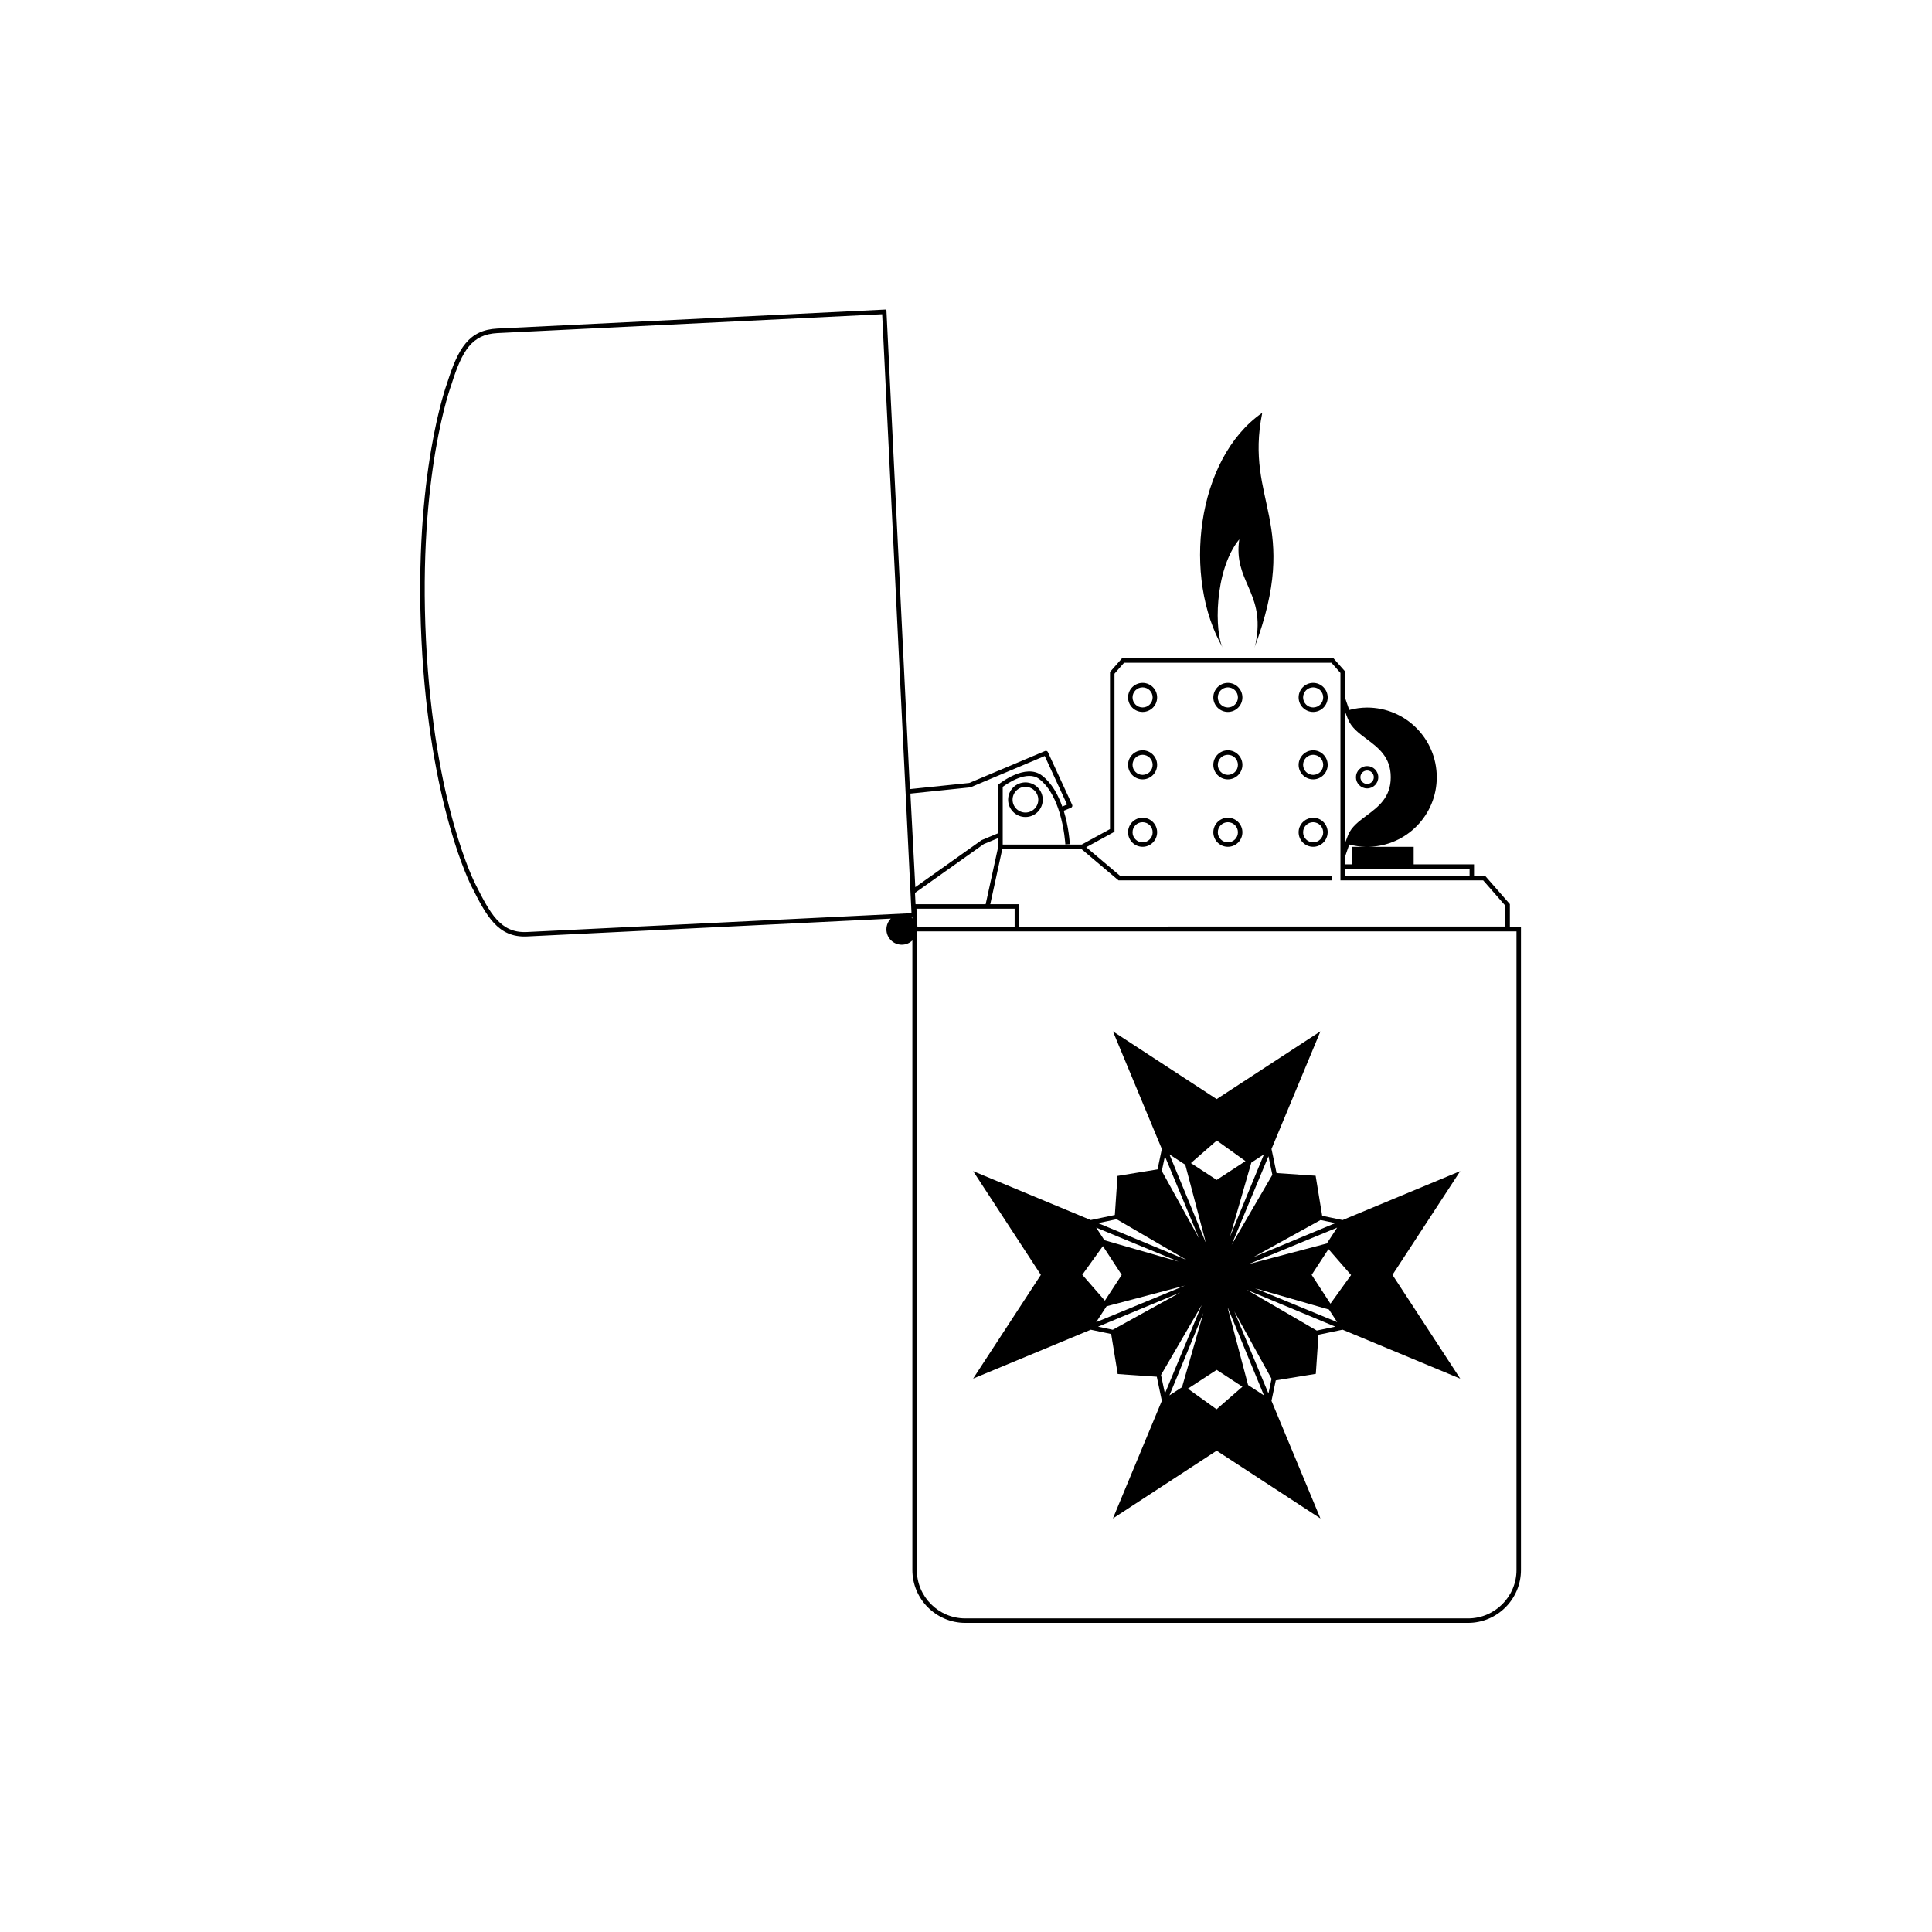 <?xml version="1.0" encoding="UTF-8"?>
<!-- Uploaded to: SVG Repo, www.svgrepo.com, Generator: SVG Repo Mixer Tools -->
<svg fill="#000000" width="800px" height="800px" version="1.1" viewBox="144 144 512 512" xmlns="http://www.w3.org/2000/svg">
 <g>
  <path d="m446.8 324.97c-2.125 0-3.852 1.727-3.852 3.852 0 2.121 1.727 3.852 3.852 3.852s3.852-1.73 3.852-3.852c0-2.125-1.727-3.852-3.852-3.852zm0 6.516c-1.469 0-2.664-1.195-2.664-2.664s1.195-2.664 2.664-2.664 2.664 1.195 2.664 2.664c0.004 1.469-1.191 2.664-2.664 2.664z"/>
  <path d="m446.8 342.84c-2.125 0-3.852 1.727-3.852 3.852 0 2.121 1.727 3.852 3.852 3.852s3.852-1.73 3.852-3.852c0-2.125-1.727-3.852-3.852-3.852zm0 6.516c-1.469 0-2.664-1.195-2.664-2.664s1.195-2.664 2.664-2.664 2.664 1.195 2.664 2.664c0.004 1.469-1.191 2.664-2.664 2.664z"/>
  <path d="m446.8 360.71c-2.125 0-3.852 1.727-3.852 3.852 0 2.121 1.727 3.852 3.852 3.852s3.852-1.73 3.852-3.852c0-2.125-1.727-3.852-3.852-3.852zm0 6.516c-1.469 0-2.664-1.195-2.664-2.664s1.195-2.664 2.664-2.664 2.664 1.195 2.664 2.664c0.004 1.469-1.191 2.664-2.664 2.664z"/>
  <path d="m469.4 324.97c-2.125 0-3.856 1.727-3.856 3.852 0 2.121 1.73 3.852 3.856 3.852s3.852-1.73 3.852-3.852c0-2.125-1.727-3.852-3.852-3.852zm0 6.516c-1.469 0-2.668-1.195-2.668-2.664s1.199-2.664 2.668-2.664 2.664 1.195 2.664 2.664c0.004 1.469-1.191 2.664-2.664 2.664z"/>
  <path d="m469.4 342.84c-2.125 0-3.856 1.727-3.856 3.852 0 2.121 1.73 3.852 3.856 3.852s3.852-1.73 3.852-3.852c0-2.125-1.727-3.852-3.852-3.852zm0 6.516c-1.469 0-2.668-1.195-2.668-2.664s1.199-2.664 2.668-2.664 2.664 1.195 2.664 2.664c0.004 1.469-1.191 2.664-2.664 2.664z"/>
  <path d="m469.4 360.71c-2.125 0-3.856 1.727-3.856 3.852 0 2.121 1.73 3.852 3.856 3.852s3.852-1.73 3.852-3.852c0-2.125-1.727-3.852-3.852-3.852zm0 6.516c-1.469 0-2.668-1.195-2.668-2.664s1.199-2.664 2.668-2.664 2.664 1.195 2.664 2.664c0.004 1.469-1.191 2.664-2.664 2.664z"/>
  <path d="m492 324.97c-2.125 0-3.852 1.727-3.852 3.852 0 2.121 1.727 3.852 3.852 3.852s3.852-1.73 3.852-3.852c-0.004-2.125-1.73-3.852-3.852-3.852zm0 6.516c-1.469 0-2.664-1.195-2.664-2.664s1.195-2.664 2.664-2.664 2.664 1.195 2.664 2.664-1.195 2.664-2.664 2.664z"/>
  <path d="m492 342.84c-1.535 0-2.852 0.91-3.473 2.211-0.234 0.496-0.379 1.051-0.379 1.641v0.016c0.008 2.113 1.73 3.836 3.852 3.836 2.125 0 3.852-1.73 3.852-3.852-0.004-2.125-1.73-3.852-3.852-3.852zm0 6.516c-1.469 0-2.664-1.195-2.664-2.664s1.195-2.664 2.664-2.664 2.664 1.195 2.664 2.664-1.195 2.664-2.664 2.664z"/>
  <path d="m492 360.71c-0.223 0-0.434 0.027-0.645 0.066-1.816 0.309-3.207 1.883-3.207 3.785 0 2.121 1.727 3.852 3.852 3.852 1.926 0 3.512-1.426 3.793-3.273 0.027-0.191 0.059-0.383 0.059-0.578-0.004-2.125-1.73-3.852-3.852-3.852zm0 6.516c-1.469 0-2.664-1.195-2.664-2.664s1.195-2.664 2.664-2.664c0.082 0 0.164 0.016 0.242 0.023 1.258 0.117 2.258 1.105 2.394 2.359 0.012 0.094 0.027 0.188 0.027 0.285 0 1.465-1.195 2.66-2.664 2.66z"/>
  <path d="m506.3 352.94c1.633 0 2.961-1.328 2.961-2.961 0-1.633-1.328-2.961-2.961-2.961-1.633 0-2.961 1.328-2.961 2.961 0 1.633 1.328 2.961 2.961 2.961zm0-4.742c0.98 0 1.777 0.797 1.777 1.777 0 0.98-0.797 1.777-1.777 1.777s-1.777-0.797-1.777-1.777c0-0.98 0.797-1.777 1.777-1.777z"/>
  <path d="m415.75 351.34c-2.531 0-4.59 2.059-4.59 4.59s2.059 4.59 4.59 4.59 4.59-2.059 4.59-4.59c0.004-2.531-2.059-4.59-4.59-4.59zm0 7.996c-1.879 0-3.406-1.531-3.406-3.406 0-1.879 1.527-3.406 3.406-3.406s3.406 1.527 3.406 3.406c0 1.875-1.527 3.406-3.406 3.406z"/>
  <path d="m472.42 286.93c-1.602 10.863 6.438 13.836 4.59 26.141-0.137 0.914-0.289 1.828-0.613 2.691 12.527-33.27-2.66-38.648 2.113-62.355-17.59 12.199-21.164 43.781-10.406 62.355-2.223-3.836-2.473-20.496 4.316-28.832z"/>
  <path d="m544.13 389.64v-6.039l-6.543-7.481h-2.953v-3.062h-15.996v-4.641h-11.883c9.984-0.246 18.004-8.398 18.004-18.441 0-10.195-8.266-18.461-18.461-18.461-1.641 0-3.219 0.234-4.731 0.637-0.594-1.648-1.113-3.258-1.121-3.281l-0.027 0.008v-6.996l-3.035-3.43h-56.031l-3.188 3.625v41.641l-7.496 4.102h-20.938v-15.297c1.148-0.848 6.465-4.512 9.664-2.078 2.402 1.824 3.977 4.789 5.012 7.758 0.129 0.379 0.258 0.758 0.371 1.133 1.324 4.34 1.543 8.363 1.547 8.434l1.184-0.059c-0.016-0.301-0.234-4.402-1.609-8.844l1.922-0.801c0.148-0.062 0.266-0.18 0.324-0.332 0.059-0.148 0.055-0.316-0.016-0.461l-6.422-13.945c-0.133-0.293-0.473-0.422-0.77-0.297l-20.062 8.457-15.668 1.625-0.078 0.008-6.227-127.1-103.12 5.055c-7.5 0.367-10.363 5.168-13.285 14.457-0.09 0.234-8.957 24.102-6.797 68.129 2.156 44.039 13.238 65.223 13.348 65.422 3.824 7.523 6.844 13.465 14.633 13.082l96.395-4.723c-0.719 0.734-1.168 1.738-1.168 2.848 0 2.246 1.824 4.07 4.07 4.07 1.094 0 2.078-0.438 2.809-1.137v166.83c0 7.734 6.293 14.027 14.027 14.027h133.23c7.734 0 14.027-6.293 14.027-14.027v-170.41zm-157.26-4.828h26.02v4.738h-25.77zm113.55-17.344v-35.008c0.004 0.008 0.008 0.02 0.012 0.027 0.277 0.77 0.57 1.555 0.844 2.211 0.879 2.141 2.812 3.586 4.859 5.117 3.16 2.367 6.43 4.812 6.43 10.168 0 5.352-3.269 7.801-6.43 10.164-2.047 1.531-3.981 2.981-4.859 5.117-0.27 0.656-0.566 1.441-0.844 2.211-0.004 0.008-0.008 0.02-0.012 0.027zm0 3.609 0.027 0.008c0.008-0.023 0.527-1.633 1.121-3.281 1.371 0.363 2.797 0.574 4.273 0.613h-3.492v4.641h-1.93zm0 3.168h33.035v1.875h-33.035zm-69.816-5.231 9.812 8.293h56.504v-1.184h-56.066l-8.992-7.598 7.488-4.098v-41.895l2.539-2.891h54.961l2.383 2.691v54.973h37.82l5.894 6.738v5.504l-128.87 0.004v-5.926h-7.648l3.188-14.613zm-29.52-16.348c0.059-0.008 0.113-0.02 0.168-0.043l19.613-8.27 5.922 12.863-1.273 0.531c-1.098-3.113-2.789-6.254-5.406-8.238-4.316-3.277-11.059 2.035-11.344 2.266l-0.223 0.176v12.859l-4.344 1.809c-0.043 0.02-0.078 0.039-0.117 0.066l-17.512 12.43-1.301-24.805zm-14.438 27.848 18.07-12.824 3.828-1.594v2.258l-3.332 15.273h-18.586l-0.148-2.996zm-103.02 10.48c-7.023 0.344-9.746-5.016-13.523-12.449-0.109-0.207-11.066-21.156-13.211-64.93-2.144-43.75 6.633-67.414 6.734-67.68 2.832-8.992 5.383-13.328 12.227-13.664l101.93-4.996 7.777 158.73zm102.18-3.82 0.012 0.223c-0.078-0.078-0.172-0.141-0.254-0.211zm160.08 172.88c0 7.082-5.762 12.844-12.844 12.844h-133.23c-7.082 0-12.84-5.762-12.84-12.844v-169.01c0.012-0.074 0.012-0.148 0.023-0.223h158.89z"/>
  <path d="m431.3 497.12 1.762-0.73 5.41 1.133 1.734 10.613 10.355 0.707 1.34 6.387-0.734 1.762-12.234 29.41 27.496-17.957 27.496 17.957-12.238-29.41-0.73-1.762 1.137-5.414 10.613-1.734 0.707-10.359 6.391-1.34 31.172 12.973-17.957-27.5 17.957-27.496-31.172 12.969-5.414-1.133-1.734-10.613-10.355-0.707-1.34-6.391 0.734-1.762 12.234-29.41-27.5 17.957-27.496-17.957 12.969 31.172v-0.008l-0.73-1.754 0.73 1.754v0.008l-1.137 5.41-10.613 1.734-0.707 10.355-6.387 1.34-1.766-0.734v0.004l-29.406-12.238 17.953 27.496-17.953 27.496zm7.598-0.715-3.902-0.82 21.789-9.062zm-4.398-2.016 2.746-4.207 20.734-5.477zm17.18 13.996 10.785-18.527-3.043 7.32-6.707 16.117zm2.227 5.41 8.996-21.816-5.656 19.637zm12.492 3.68-7.598-5.461 7.629-4.981 6.828 4.461zm8.355-6.426-5.473-20.727 9.68 23.473zm5.402 2.25-9.062-21.785 9.883 17.883zm12.801-16.684-18.527-10.789 23.441 9.754zm-16.414-11.227 19.645 5.656 2.184 3.34zm25.504-3.492-5.461 7.594-4.984-7.633 4.461-6.828zm-6.426-8.359-20.734 5.477 23.477-9.68zm-1.656-6.219 3.902 0.82-21.793 9.066zm-12.777-11.984-10.789 18.531 9.754-23.441zm-2.227-5.41-9.004 21.828 5.656-19.645zm-12.496-3.676 7.598 5.461-7.629 4.981-6.828-4.457zm-8.355 6.422 5.473 20.727-9.676-23.473zm-5.398-2.246 9.062 21.785-9.883-17.883zm-12.801 16.684 18.527 10.785-1.367-0.57-22.07-9.184zm16.406 11.223-19.633-5.656-2.18-3.34zm-20.035-4.102 4.984 7.633-4.461 6.828-5.988-6.863z"/>
 </g>
</svg>